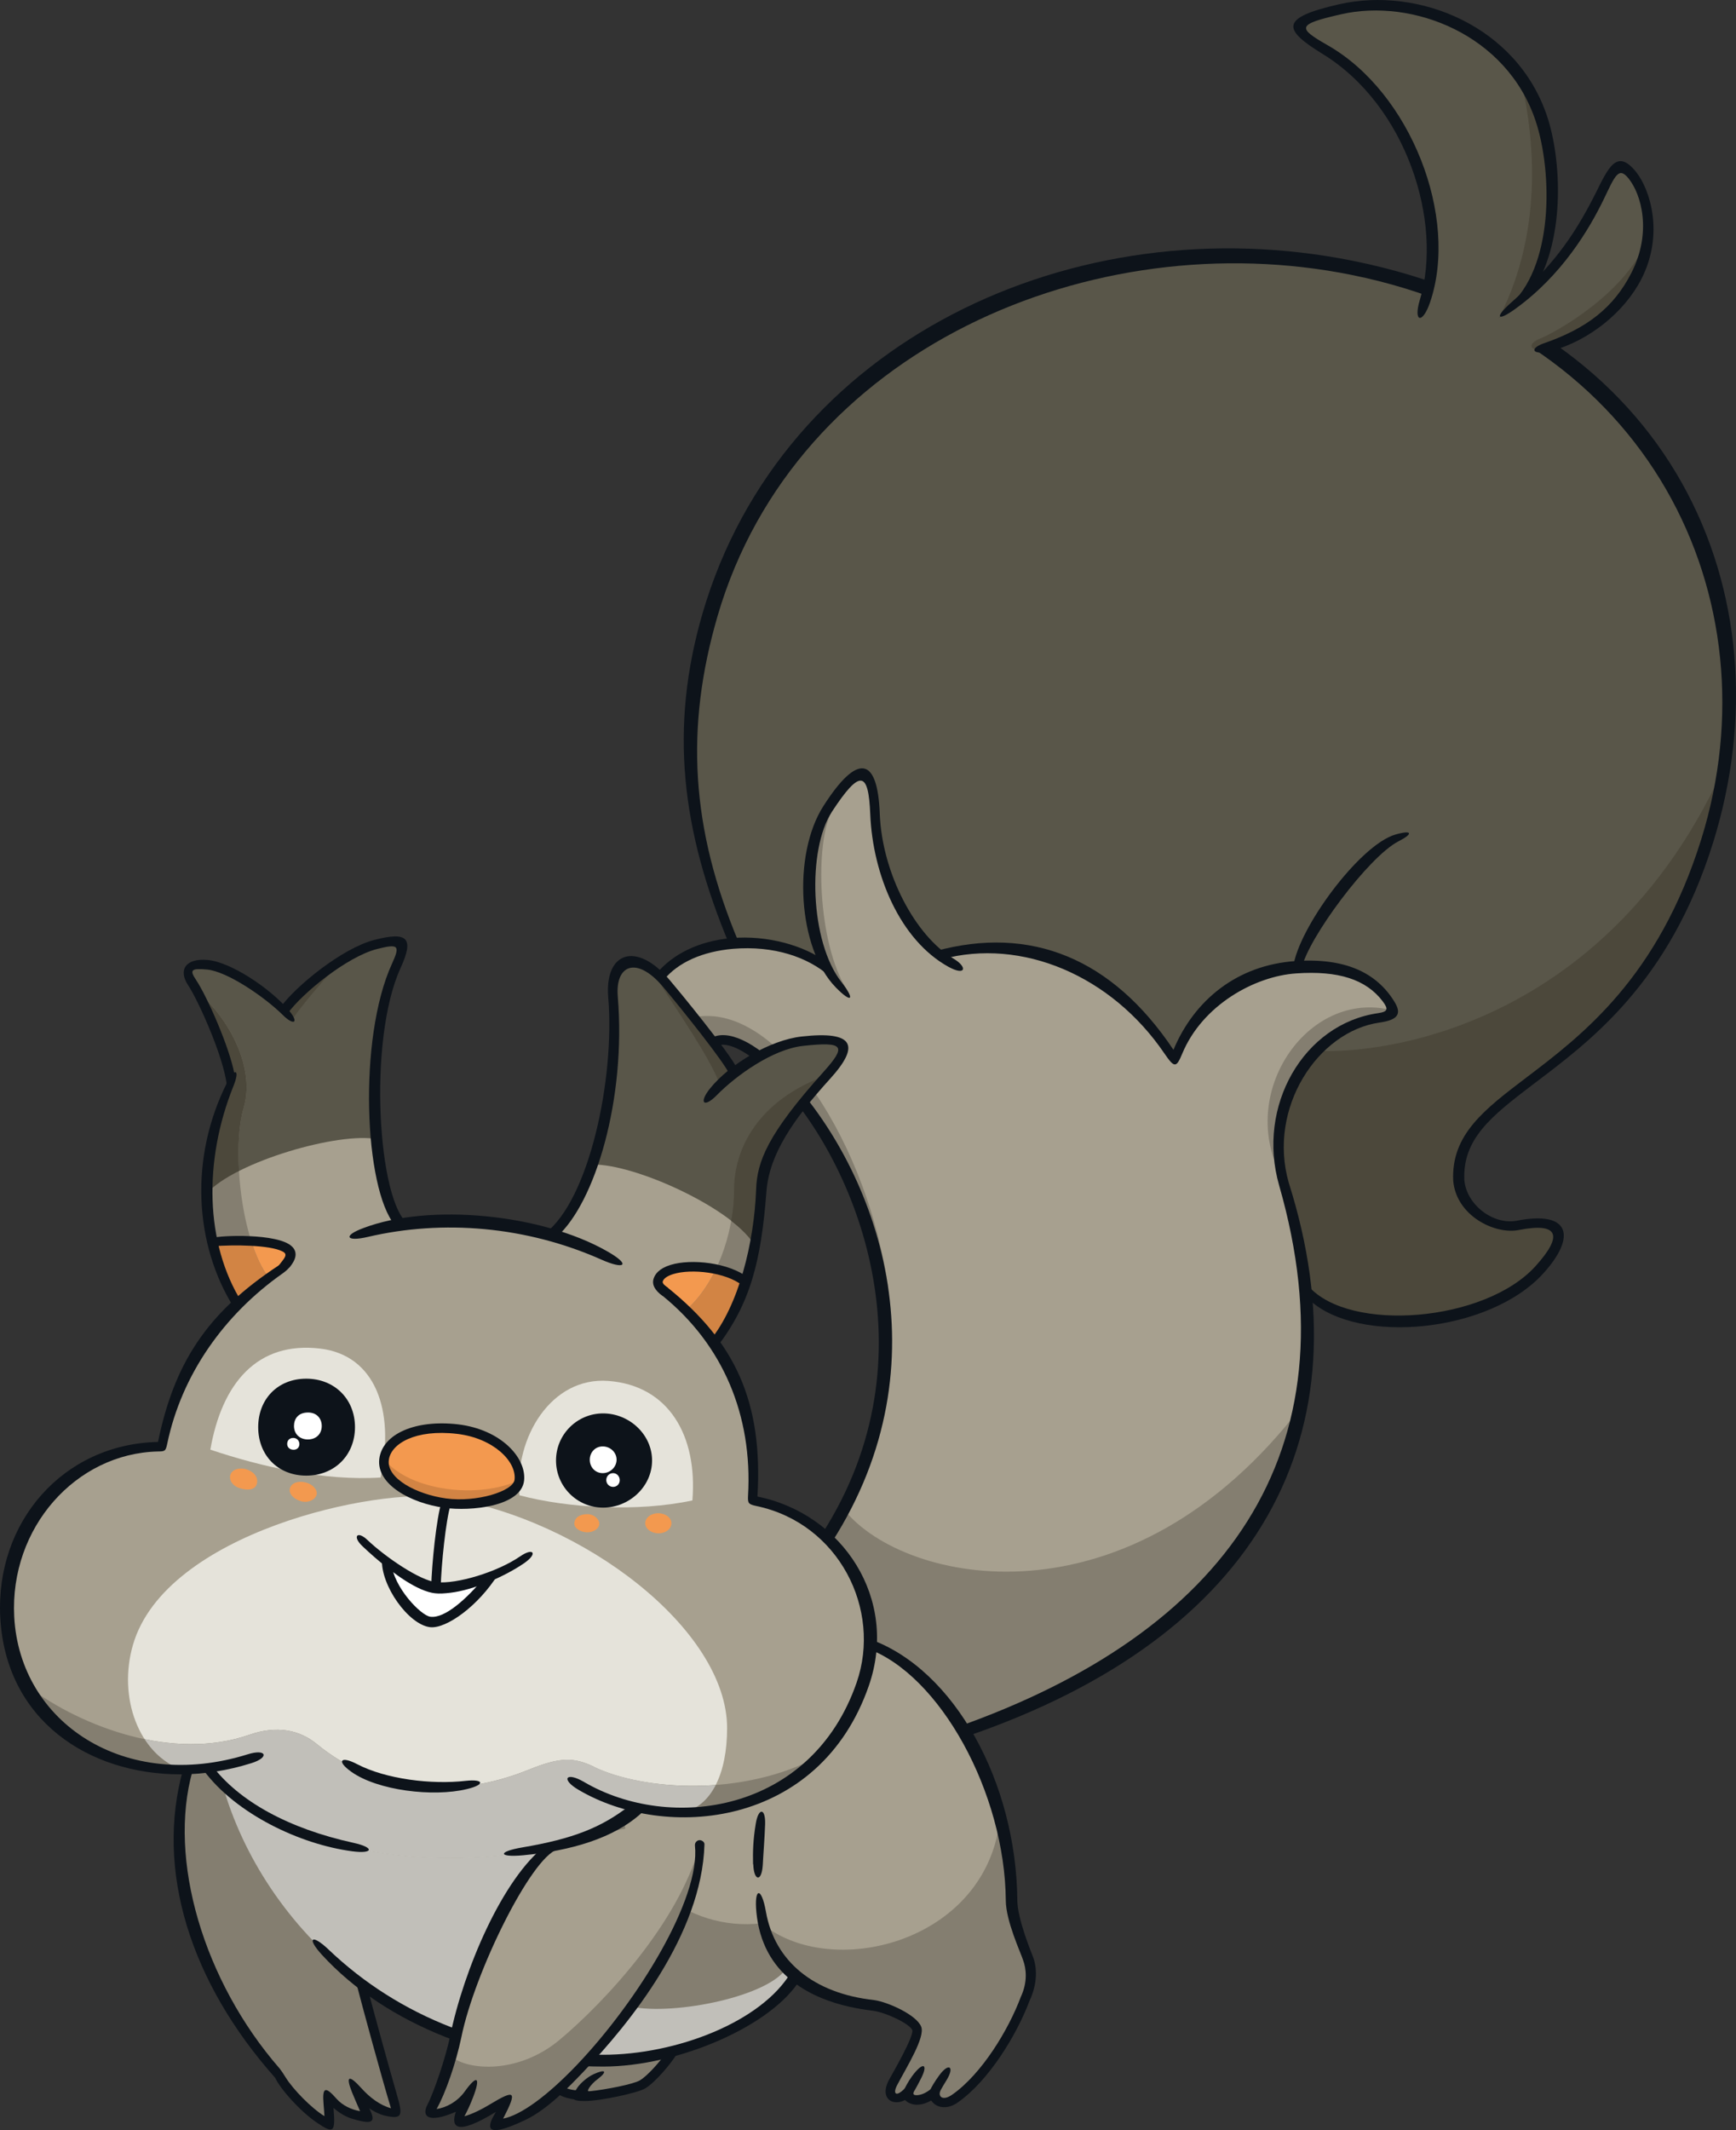 <?xml version="1.0" encoding="UTF-8"?>
<!-- Created with Inkscape (http://www.inkscape.org/) -->
<svg version="1.1" viewBox="0 0 324.88 398.46" xmlns="http://www.w3.org/2000/svg">
 <rect x="0" y="0" width="324.88" height="398.46" fill="#333333" stroke="none"/>
 <path d="m244.94 241.76c8.039 9.085 33.899 5.831 43.08-4.321 6.877-7.593 3.218-9.646-3.97-8.213-3.542 0.697-10.673-2.092-11.215-8.465-0.835-18.944 32.136-17.763 46.393-63.536 12.901-41.395-5.753-94.472-66.093-106.68-49.395-9.976-105.13 14.606-119.67 64.37-6.16 21.056-5.035 40.252 3.915 61.58z" fill="#595649" stroke-width="1.002"/>
 <path d="m319.24 157.23c1.279-4.124 2.246-8.348 2.905-12.649-24.155 52.069-72.524 54.471-82.849 50.984 0 0-11.913 20.553-12.939 22.451-0.384 0.719 0.835 6.741 2.498 13.986l16.097 9.763c8.02 9.085 33.88 5.83 43.081-4.321 6.858-7.593 3.196-9.647-3.992-8.213-3.547 0.697-10.673-2.092-11.197-8.465-0.835-18.945 32.136-17.763 46.393-63.537" fill="#4C483B"/>
 <path d="m123.54 182.7c6.644-8.116 24.078-7.961 31.574-1.279-4.843-8.813-4.047-24.117-0.165-30.102 5.986-9.22 8.446-8.387 8.794 0.911 0.384 9.996 5.151 20.901 11.816 26.209 14.896-4.398 33.628 1.977 44.514 19.584 3.311-10.228 13.966-16.582 22.683-17.162 9.492-0.637 14.741 1.878 17.686 6.664 0.758 1.202 0.384 2.169-2.169 2.537-12.301 1.763-21.502 15.4-17.802 31.071 18.964 55.71-21.288 88.718-60.65 102.61 0 0-7.923-13.424-17.492-16.097 1.027-6.896-2.789-15.419-7.38-19.681 29.811-46.509-11.119-98.965-21.482-92.98-3.058-3.877-7.671-9.376-9.918-12.282" fill="#A7A08F"/>
 <path d="m125.97 383.66c-1.126 1.839-3.954 5.189-5.695 6.238-1.763 1.065-11.661 2.866-11.874 2.015-1.356 0.055-3.41-0.439-3.663-1.202l5.637-5.734z" fill="#847E70"/>
 <path d="m162.6 307.5c14.392 5.194 26.325 27.875 26.538 48.02 0.039 3.877 2.076 7.535 3.218 10.848 0.736 2.191 0.796 4.783-0.494 7.515-2.07 5.521-7.07 14.431-13.172 18.693-2.054 1.433-4.299 0.275-3.794-1.219-2.866 2.476-5.637 1.318-4.92-0.11-2.191 2.246-4.168 0.774-2.828-1.741 0.95-1.779 5.074-8.407 4.415-10.073-0.659-1.686-5.441-3.816-8.058-4.201-6.509-0.95-9.007-1.219-14.664-5.869-5.211 8.755-22.799 16.29-35.971 16.29-17.938 0-33.299-5.734-45.27-14.664 1.202 4.629 5.463 20.281 6.838 24.504-3.547-0.275-7.206-3.042-8.795-6.392 0.928 2.054 2.229 4.475 3.157 6.993-3.256-0.384-6.354-2.169-7.729-4.843 0.384 2.015 0.549 3.816 0.599 6.044-2.888-0.928-8.29-6.508-9.453-9.124-14.024-15.748-22.16-39.109-17.047-57.183z" fill="#A7A08F"/>
 <path d="m41.639 333.84c7.613 26.906 33.821 51.837 71.245 51.837 13.153 0 30.742-7.535 35.952-16.31l-1.51-1.417c-3.042 5.425-21.075 9.123-29.25 7.4l-14.024-30.238z" fill="#E5E3DA"/>
 <path d="m140.82 280.72c0.813-11.041-1.785-21.036-7.361-29.289l0.039 0.02c5.48-5.966 8.697-17.841 8.755-27.603 0.039-8.543 9.531-19.778 12.475-22.645 5.134-5.019 4.415-7.38-4.59-6.373-4.184 0.439-9.027 3.058-12.765 5.947-0.758-2.246-10.325-14.005-12.668-16.756-5.501-6.47-10.616-4.942-9.996 2.52 1.279 15.148-3.333 38.141-11.584 44.591l0.019 0.02c-3.02-0.835-6.198-1.51-9.55-1.993-6.508-0.95-12.726-0.911-18.557-0.055-5.074-4.124-7.283-34.402-0.873-48.388 2.032-4.453 1.494-5.365-3.877-3.992-5.656 1.472-14.237 8.291-17.162 12.378-3.64-3.663-10.479-8.233-14.334-8.582-3.877-0.329-4.245 1.257-2.85 3.333 2.191 3.295 7.051 14.412 7.245 18.751-6.334 14.296-5.773 30.199 1.296 41.511l0.039-0.019c-7.284 7.186-12.301 16.388-14.257 26.577-17.143-0.055-29.424 14.509-28.494 31.846 1.027 19.526 17.918 30.644 37.095 28.243 14.567 19.468 63.246 21.153 80.001 7.341 15.71 3.64 35.08-2.229 42.286-23.013 5.112-14.741-3.855-31.477-20.339-34.364" fill="#A7A08F"/>
 <path d="m127.8 339.06c5.403-1.257 8.271-7.361 8.271-15.806 0-18.364-26.828-38.993-52.572-43.1-12.881-2.054-52.514 6.508-58.616 27.526-2.85 9.821 1.065 20.456 9.143 23.342 1.587 0 3.218-0.11 4.843-0.329 14.935 19.952 62.374 21.889 80.021 7.341 2.866 0.659 5.888 1.005 8.911 1.005" fill="#E5E3DA"/>
 <path d="m70.298 176.68c-5.676 1.455-14.237 8.291-17.162 12.378-3.64-3.663-10.48-8.233-14.335-8.581-3.877-0.329-4.245 1.241-2.866 3.311 2.207 3.311 7.07 14.431 7.245 18.771-2.965 6.721-4.398 13.772-4.36 20.552 5.348-5.83 24.62-11.429 31.768-10.014v0.019c-0.95-10.79-0.11-24.349 3.586-32.446 2.032-4.453 1.494-5.365-3.877-3.992" fill="#595649"/>
 <path d="m71.23 276.38c2.712-12.668-1.043-22.896-11.313-24.116-11.758-1.395-18.383 6.45-20.552 18.906 9.646 3.234 21.308 5.888 31.865 5.211" fill="#E5E3DA"/>
 <path d="m97.208 279.7c-0.95-10.751 5.908-22.199 16.639-21.385 11.313 0.851 16.717 10.247 15.729 22.354-10.325 2.207-23.342 1.433-32.369-0.966" fill="#E5E3DA"/>
 <g fill="#F3994F">
  <path d="m48.031 277.66c-0.329 1.027-1.686 1.219-3.218 0.697-1.334-0.439-2.015-1.548-1.686-2.52 0.329-0.966 1.702-1.417 3.042-0.966 1.494 0.494 2.246 1.609 1.861 2.789"/>
  <path d="m59.246 279.6c-0.22 0.873-1.472 1.587-2.828 1.241-1.296-0.329-2.438-1.334-2.169-2.421 0.275-0.988 1.494-1.494 2.982-1.104 1.334 0.329 2.246 1.411 2.015 2.284"/>
  <path d="m112.15 285.02c0 0.873-1.005 1.609-2.229 1.609-1.241 0-2.438-0.736-2.438-1.609 0-1.043 0.911-1.785 2.438-1.785 1.219 0 2.229 0.911 2.229 1.785"/>
  <path d="m125.65 284.94c0 1.027-1.027 1.878-2.4 1.878s-2.498-0.851-2.498-1.878c0-1.027 1.049-1.878 2.421-1.878 1.378 0 2.482 0.851 2.482 1.878"/>
  <path d="m71.877 273c0.439-3.833 5.908-6.605 13.753-5.675 7.477 0.873 11.952 5.773 11.545 9.531-0.329 3.218-7.264 5.211-13.85 4.299-6.063-0.835-11.932-4.124-11.448-8.155"/>
 </g>
 <path d="m72.338 291.9c3.196 2.46 6.896 4.728 9.24 4.958 2.751 0.275 6.954-0.796 10.77-2.4-0.642 0.758-6.044 9.627-11.932 8.852-2.438-0.329-8.098-6.45-8.078-11.41" fill="#fff"/>
 <path d="m139.45 239.7c-4.492-3.525-15.168-3.701-16.272-0.275-0.384 1.181 1.181 2.114 1.472 2.323 1.548 1.082 7.051 6.412 8.852 9.685 1.9-1.938 5.035-7.884 5.947-11.739" fill="#F3994F"/>
 <path d="m44.486 244.1c2.07-2.537 7.302-6.063 7.302-6.063 0.494-0.329 2.636-2.07 2.636-3.371-0.019-2.811-10.479-2.729-14.644-2.421 1.142 4.415 2.246 8 4.706 11.855" fill="#F3994F"/>
 <g fill="#847E70">
  <path d="m35.179 331c-5.112 18.073 3.003 41.435 17.046 57.183 1.164 2.597 6.567 8.194 9.453 9.124-0.11-2.229-0.22-4.03-0.599-6.043 1.378 2.674 4.475 4.453 7.729 4.843-0.928-2.52-2.229-4.942-3.157-6.993 1.587 3.333 5.249 6.101 8.794 6.373-1.395-4.283-5.773-20.32-6.896-24.698 0 0-17.918-27.952-19.526-32.059-3.893-2.07-7.632-6.16-9.143-8.039z"/>
  <path d="m243.75 262.84c-32.407 42.538-74.481 33.454-85.658 19.7-0.95 1.823-1.993 3.64-3.135 5.441 4.59 4.245 8.388 12.765 7.38 19.661 9.55 2.691 17.492 16.097 17.492 16.097 28.282-9.976 57.028-29.831 63.924-60.902"/>
  <path d="m191.87 373.88c1.279-2.712 1.219-5.326 0.439-7.515-1.126-3.311-3.157-6.973-3.196-10.848 0-1.202-0.758-10.731-2.054-14.683-2.943 22.741-31.729 29.657-44.572 18.925 3.003 9.705 9.86 13.831 20.998 15.477 2.614 0.384 7.4 2.52 8.059 4.201 0.659 1.664-3.465 8.31-4.415 10.073-1.334 2.537 0.637 4.008 2.828 1.741-0.714 1.417 2.054 2.575 4.903 0.11-0.494 1.494 1.763 2.652 3.816 1.219 6.101-4.261 11.099-13.172 13.172-18.693"/>
  <path d="m142.52 359.76c-14.18 1.686-26.538-9.394-25.531-20.281h-0.02c-17.841 12.223-58.597 10.731-75.294-5.618-0.02 0-0.02-0.019-0.039-0.019 6.508 25.918 33.821 51.836 71.246 51.836 13.152 0 30.742-7.535 35.952-16.31 0 0-4.283-3.663-6.315-9.608"/>
 </g>
 <path d="m147.32 367.94c-3.02 5.441-21.076 9.124-29.23 7.419l-14.044-30.257c-20.126 5.425-48.988 1.861-62.393-11.274h-0.019c7.613 26.906 33.841 51.837 71.246 51.837 13.172 0 30.742-7.535 35.952-16.31z" fill="#C1BFB9"/>
 <path d="m111.17 330.5c-3.756-1.801-6.315-1.861-12.243 0.549-14.063 5.675-28.63 4.245-39.652-4.821-3.218-2.652-7.497-3.509-12.61-1.724-14.18 4.942-31.187-1.378-41.337-8.949 6.101 11.235 19.196 17.027 33.55 15.206 14.567 19.468 63.246 21.172 80.001 7.361 11.564 2.674 25.066 0.22 34.286-9.55-14.237 7.613-32.814 6.354-41.996 1.955" fill="#847E70"/>
 <path d="m111.17 330.5c-3.8-1.823-6.199-1.916-12.243 0.549-14.063 5.675-28.63 4.245-39.652-4.821-3.295-2.712-7.593-3.487-12.61-1.724-6.257 2.191-13.078 2.173-19.605 0.816 1.702 2.636 4.071 4.686 6.975 5.711 1.587 0 3.218-0.11 4.843-0.329 14.916 19.952 62.354 21.908 80.001 7.341 2.888 0.675 5.889 1.027 8.93 1.005 2.691-0.62 4.74-2.42 6.137-5.154-8.968 0.681-17.449-0.853-22.776-3.39" fill="#c1bfb9"/>
 <path d="m258.27 190.08c1.373-0.22 2.108-0.582 2.383-1.065-16.194-4.283-29.909 16.388-20.185 32.136-3.701-15.671 5.501-29.308 17.802-31.071" fill="#847E70"/>
 <path d="m45.594 207.26c2.482-8.387-3.97-18.073-8.562-21.56 2.4 4.492 5.986 13.191 6.16 16.911-6.334 14.296-5.753 30.199 1.296 41.492l0.038-0.02c1.9-1.9 3.816-3.564 5.773-5.074-5.211-6.819-6.973-24.098-4.706-31.749" fill="#847E70"/>
 <path d="m39.77 232.24c1.164 4.415 2.268 8.02 4.706 11.855 1.395-1.686 4.168-3.794 5.85-5.035-1.318-1.724-2.421-4.124-3.311-6.896-2.691-0.11-5.501-0.055-7.245 0.055" fill="#D28444"/>
 <path d="m154.73 201.2 0.11-0.11c-13.133 4.689-17.472 13.947-17.472 21.463 0 8.387-3.487 17.782-9.046 22.567 2.246 2.169 4.047 4.338 5.151 6.315l0.019 0.019c5.48-5.966 8.717-17.841 8.756-27.603 0.038-8.542 9.53-19.777 12.475-22.645" fill="#847E70"/>
 <path d="m128.33 245.12c1.993 2.015 4.162 4.492 5.173 6.334 1.9-1.938 5.035-7.884 5.947-11.739-1.395-1.104-3.371-1.861-5.48-2.306-1.472 3.08-3.388 5.773-5.637 7.709" fill="#D28444"/>
 <path d="m44.729 219.04c-0.275-4.59 0-8.872 0.873-11.777 2.46-8.368-3.932-18.034-8.523-21.521 2.4 4.514 5.947 13.114 6.101 16.814-2.965 6.721-4.398 13.773-4.36 20.553 1.279-1.395 3.371-2.789 5.908-4.069" fill="#4C483B"/>
 <path d="m71.877 273c5.057 6.044 17.937 7.38 25.298 3.855-0.329 3.218-7.264 5.211-13.85 4.299-6.063-0.835-11.932-4.124-11.448-8.155" fill="#D28444"/>
 <path d="m52.828 188.82c2.131-2.4 6.721-7.206 10.886-8.774-1.065 0.719-8.581 9.53-8.969 10.731z" fill="#4C483B"/>
 <path d="m130 190.26c15.632-2.888 32.601 24.039 36.281 51.004-2.108-6.935-11.719-32.601-19.313-39.652-9.937-9.259-13.521-6.606-13.521-6.606z" fill="#847E70"/>
 <path d="m155.76 151.65c-3.311 5.714-2.811 24.737 2.729 33.493-2.652-2.438-6.044-5.463-7.148-17.86-1.104-12.397 4.415-15.633 4.415-15.633" fill="#847E70"/>
 <g fill="#0d131a">
  <path d="m72.764 273.12c-0.439 3.448 5.211 6.412 10.673 7.167 5.714 0.796 12.63-1.334 12.862-3.509 0.384-3.41-3.97-7.768-10.77-8.562-7.787-0.911-12.397 1.839-12.765 4.903m10.421 8.93c-6.334-0.873-12.765-4.376-12.204-9.143 0.582-4.689 6.78-7.4 14.742-6.469 7.961 0.95 12.804 6.198 12.358 10.518-0.549 4.859-9.996 5.773-14.896 5.096"/>
  <path d="m82.475 296.88c0.11-4.162 0.95-12.494 1.861-15.438l-1.686-0.549c-1.005 3.196-1.839 11.7-1.955 15.923z"/>
  <path d="m78.769 297.26c-3.679-1.587-8.252-5.48-10.906-8-1.993-1.861-1.005-3.003 0.89-1.202 3.349 3.179 9.821 7.613 12.901 7.904 3.855 0.384 11.371-1.878 15.671-4.821 2.52-1.741 3.388-0.549 0.774 1.257-3.756 2.575-9.492 5.019-13.811 5.54-2.345 0.275-3.41 0.22-5.521-0.675"/>
  <path d="m93.249 294.44c-3.739 6.005-9.744 10.267-12.746 9.938-3.992-0.439-9.279-7.729-9.027-12.785l1.785 0.835c0.384 4.492 5.501 9.763 7.264 9.995 2.729 0.384 6.896-3.426 10.209-7.439z"/>
  <path d="m66.432 266.96c0 5.271-3.855 9.066-9.124 9.066-5.288 0-8.988-3.794-8.988-9.066 0-5.288 3.701-9.066 8.988-9.066 5.271 0 9.124 3.794 9.124 9.066"/>
 </g>
 <path d="m60.212 266.74c0 1.51-1.065 2.52-2.597 2.52-1.51 0-2.597-1.005-2.597-2.52 0-1.296 0.758-2.52 2.636-2.52 1.664 0 2.559 1.164 2.559 2.52" fill="#fff"/>
 <path d="m56.032 270.1c0 0.659-0.439 1.087-1.087 1.087-0.697 0-1.202-0.439-1.202-1.087 0-0.659 0.439-1.126 1.142-1.126 0.719 0 1.142 0.582 1.142 1.126" fill="#fff"/>
 <path d="m122.03 273.2c0 4.881-4.283 8.814-9.163 8.814-4.859 0-8.813-3.932-8.813-8.814 0-4.881 3.954-8.813 8.813-8.813 4.881 0 9.163 3.932 9.163 8.813" fill="#0d131a"/>
 <path d="m115.39 273.04c0 1.395-1.202 2.52-2.597 2.52s-2.421-1.104-2.421-2.498 1.027-2.498 2.421-2.498 2.597 1.087 2.597 2.482" fill="#fff"/>
 <path d="m115.98 276.88c0 0.719-0.549 1.257-1.241 1.257-0.714 0-1.279-0.582-1.279-1.279 0-0.719 0.56-1.296 1.279-1.296 0.697 0 1.241 0.599 1.241 1.318" fill="#fff"/>
 <g fill="#0d131a">
  <path d="m43.894 201c-0.95-5.173-5.173-14.664-7.206-17.704-1.241-1.839-0.928-2.207 2.015-1.938 3.838 0.329 10.867 5.189 14.199 8.484 2.108 2.114 3.256 1.532 0.95-1.087-3.487-3.992-10.673-8.794-14.973-9.182-4.206-0.384-5.54 1.916-3.679 4.706 2.108 3.174 7.439 15.206 7.303 19.874z"/>
  <path d="m76.452 228.98c-5.714-3.838-7.691-34.402-1.472-47.942 2.559-5.598 1.296-6.819-4.903-5.227-6.082 1.57-14.78 8.678-17.666 12.707l1.433 1.043c2.691-3.717 11.041-10.577 16.678-12.029 4.085-1.043 4.398-0.675 2.828 2.751-6.392 13.966-5.173 42.131 0.549 48.873z"/>
  <path d="m54.174 237.06c0.62-0.719 1.142-1.57 1.142-2.4 0-0.384-0.11-1.005-0.736-1.548-2.636-2.443-13.366-2.054-14.858-1.532l0.11 1.548c4.107-0.329 10.635-0.22 12.959 0.928 0.697 0.329 0.835 0.681 0.329 1.417-0.736 1.065-2.306 2.811-2.767 3.564z"/>
  <path d="m65.74 331.42c-2.866-2.032-1.955-3.02 1.065-1.433 5.463 2.85 14.005 3.855 20.32 3.135 3.465-0.384 3.739 0.719 0.22 1.548-6.296 1.51-16.678 0.275-21.618-3.256"/>
  <path d="m39.593 330.16c5.096 6.799 14.47 11.913 26.596 14.567 3.97 0.873 3.662 2.092-0.275 1.57-9.782-1.296-21.695-6.973-27.758-15.07z"/>
  <path d="m133.9 195.76c2.268-1.296 6.702 1.241 11.506 6.276 14.683 15.4 29.811 51.526 8.446 84.863l1.839 1.548c21.521-33.589 8.62-69.464-8.852-87.788-5.559-5.831-10.731-8.233-13.831-6.451z"/>
  <path d="m156.41 184.7c-7.109-7.244-8.175-24.794-2.306-33.937 6.334-9.899 10.131-9.318 10.538 1.455 0.439 11.196 6.683 22.877 13.792 27.099 2.691 1.587 2.306 3.311-0.911 1.548-9.066-4.98-14.198-17.182-14.664-28.591-0.329-7.981-1.861-8.523-7.167-0.439-4.651 7.09-4.124 24.33 1.763 31.846 2.636 3.371 1.955 4.085-1.043 1.027"/>
  <path d="m155.25 182.6c-4.085-3.564-10.383-5.753-18.093-5.112-5.675 0.494-10.266 2.537-12.92 5.792l-1.395-1.142c2.982-3.624 7.942-6.141 14.102-6.664 6.644-0.56 13.502 1.356 17.802 4.53z"/>
  <path d="m243.62 181.05c1.181-5.521 12.513-20.823 18.092-23.671 2.85-1.455 2.575-2.169-0.549-1.279-6.76 1.955-18.208 17.608-19.139 24.756z"/>
  <path d="m244.88 240.6c7.709 8.737 33.008 6.703 42.48-3.756 5.326-5.889 4.184-8.194-3.141-6.76-4.475 0.89-11.719-2.674-12.262-9.24-0.384-8.62 5.85-13.327 13.734-19.313 10.383-7.884 24.62-18.654 32.698-44.572 14.024-45.056-9.84-94.297-65.434-105.53-48.388-9.783-104.02 13.772-118.65 63.749-6.16 21.075-4.958 39.865 3.893 60.979l-1.647 0.675c-9.027-21.501-11.332-40.678-5.057-62.161 14.857-50.771 69.522-76.438 121.8-65.861 59.623 12.03 81.764 62.354 67.313 108.77-8.252 26.46-23.245 37.347-33.841 45.366-7.748 5.889-13.056 10.131-12.726 17.782 0.384 4.629 5.425 8.465 9.84 7.613 9.84-1.938 11.274 2.866 4.958 9.84-10.053 11.119-34.577 13.443-43.739 5.019z"/>
  <path d="m36.039 331.24c-4.667 16.504 2.015 39.304 16.29 55.691 0.439 0.56 0.851 1.219 1.104 1.625 1.395 2.268 4.843 5.792 7.284 7.284-0.039-0.796-0.11-1.532-0.165-2.229-0.275-3.234 0.329-3.426 2.46-0.988 1.087 1.219 2.751 2.015 4.376 2.284-0.494-1.142-1.065-2.421-1.51-3.525-1.257-3.157-0.549-3.333 1.785-0.736 1.532 1.702 3.448 3.157 5.501 3.717-1.708-5.618-5.387-19.139-6.47-23.361l1.993 0.56c1.104 4.184 3.816 14.121 5.521 20.029 1.181 4.107 1.257 4.958-2.323 4.124-0.851-0.22-1.955-0.736-2.789-1.356 1.257 2.559 0.774 3.119-2.905 2.054-1.455-0.384-2.729-1.202-3.778-2.114 0.384 4.667 0.055 4.92-3.234 2.674-3.058-2.114-6.663-6.141-7.69-8.31-15.787-17.763-22.567-38.819-17.162-57.919z"/>
  <path d="m149.82 370.16c-5.211 8.756-22.935 16.407-36.94 16.407-20.688 0-40.717-7.884-52.631-20.901-2.943-3.218-1.9-3.97 1.241-0.988 13.172 12.571 31.032 19.681 51.391 19.681 13.676 0 29.657-6.141 35.177-15.458z"/>
  <path d="m169.34 390.64c-1.625 1.686-2.361 1.087-1.395-0.697 1.746-3.311 5.227-8.872 4.453-10.828-0.835-2.169-6.121-4.59-8.775-4.98-11.39-1.241-18.654-7.303-20.281-16.504-0.851-4.859-2.246-4.514-1.785 0.11 1.087 11.216 9.55 16.93 21.812 18.383 2.652 0.384 6.915 2.498 7.361 3.624 0.329 1.181-3.756 8.194-4.376 9.337-2.108 3.992 1.625 5.501 4.261 2.789z"/>
  <path d="m140.93 348.72c-0.055-2.306 0-4.53 0.494-7.515 0.494-3.135 1.861-3.058 1.763 0.038-0.11 2.927-0.329 5.403-0.439 7.632-0.22 3.295-1.686 2.982-1.779-0.165"/>
  <path d="m174.3 390.68c-1.005 0.873-1.977 1.202-2.674 1.241-0.736 0.019-0.928-0.22-0.384-1.027 0.329-0.549 0.637-1.181 1.005-1.878 1.57-2.927 0.56-3.547-1.57-0.637-0.736 1.005-1.296 2.131-1.472 2.498-0.928 1.801 0.966 2.828 2.361 2.828 1.027 0 2.268-0.384 3.487-1.318z"/>
  <path d="m162.9 306.66c15.71 5.676 27.293 26.712 27.487 48.834 0.019 3.426 2.597 9.685 2.943 10.576 0.697 1.861 0.928 4.805-0.659 8.194-2.345 6.257-7.574 14.935-13.463 19.041-3.097 2.152-5.87-0.11-5.173-2.229 0.22-0.599 0.873-1.686 1.763-2.905 1.763-2.383 2.888-1.625 1.373 0.89-0.439 0.714-0.813 1.334-1.082 1.823-0.719 1.296 0.329 2.191 2.092 0.95 5.579-3.893 10.577-12.204 12.843-18.267 1.356-2.905 1.005-5.365 0.439-6.915-0.439-1.395-3.218-7.303-3.234-11.138-0.165-20.204-12.358-42.267-25.957-47.168z"/>
  <path d="m108.44 392.8c-0.439 0.02-4.008-0.329-4.552-1.801l1.686-0.599c0.22 0.22 1.625 0.659 2.789 0.62z"/>
  <path d="m126.73 384.12c-1.142 1.878-4.047 5.365-6.005 6.547-1.334 0.796-8.271 2.345-11.332 2.345-2.46 0-2.691-0.439-1.378-2.443 0.599-0.911 1.993-2.092 3.08-2.575 2.152-0.988 2.767-0.62 0.675 0.988-0.549 0.384-1.219 1.087-1.548 1.625-0.329 0.582-0.22 0.62 0.275 0.56 2.789-0.275 8.059-1.296 9.279-2.032 1.318-0.796 3.547-3.234 4.859-5.134z"/>
  <path d="m141.75 279.94c1.065-17.802-4.261-28.959-16.717-39.013-2.691-2.169-3.717-0.719-1.027 1.472 11.235 9.124 16.872 22.296 15.981 37.444-0.055 1.356 0.055 1.548 1.609 1.878 15.4 3.256 23.458 19.351 18.713 33.027-8.485 24.465-34.926 28.01-51.023 18.576-3.388-1.977-4.398-0.494-0.988 1.494 16.31 9.608 45.076 7.09 54.297-19.487 5.636-16.252-4.881-32.155-20.843-35.391"/>
  <path d="m112.59 235.64c-14.122-6.276-29.696-7.554-43.778-4.261-4.03 0.95-4.706-0.22-0.796-1.664 12.339-4.689 33.395-2.652 45.657 4.376 4.574 2.614 3.135 3.426-1.087 1.548"/>
  <path d="m52.233 236.66c-13.754 8.988-19.681 18.635-22.664 33.066-17.802 0.384-30.451 15.031-29.521 32.795 1.027 19.332 16.601 29.385 33.686 29.385 4.36 0 8.872-0.697 13.308-2.092 3.465-1.082 2.811-2.751-0.659-1.664-23.012 7.186-42.674-5.908-43.72-25.724-0.873-16.658 11.525-30.548 26.867-30.916 1.296-0.019 1.472-0.019 1.763-1.433 2.691-12.921 10.635-24.156 21.56-31.846 2.421-1.686 2.691-3.717-0.62-1.57"/>
  <path d="m45.244 243.58c-6.877-11.002-7.167-26.499-1.548-40.446 1.241-3.08 0.275-3.509-1.164-0.697-7.167 14.18-6.121 30.374 1.202 42.093z"/>
  <path d="m180.63 324.9c55.439-18.867 75.333-57.008 60.553-103.65-4.008-13.966 5.441-28.32 16.969-29.967 3.487-0.494 4.206-1.625 2.811-3.893-3.349-5.463-9.24-8.252-18.519-7.613-10.906 0.736-18.945 7.284-22.838 16.601-11.449-17.123-26.712-23.341-44.573-18.46l1.164 1.532c15.032-4.085 31.826 3.058 41.725 17.627 1.861 2.712 2.207 2.712 3.333 0 3.778-9.085 13.56-14.47 21.308-14.993 7.903-0.549 13.075 1.126 16.175 5.189 1.126 1.494 1.005 1.977-0.835 2.246-13.928 1.993-22.799 17.356-18.519 32.233 14.412 50.132-10.247 83.663-60.262 101.31z"/>
  <path d="m125.02 240.94c-0.758-0.549-1.087-0.95-0.988-1.241 0.165-0.549 0.873-1.043 1.977-1.378 3.41-1.043 9.782-0.329 12.882 2.092l1.104-1.417c-3.586-2.811-10.615-3.586-14.509-2.383-2.152 0.659-2.905 1.746-3.157 2.537-0.384 1.126 0.22 2.229 1.664 3.256z"/>
 </g>
 <path d="m130.95 345.12c1.686 15.768-27.197 52.844-38.122 52.204 0.275-1.455 1.763-3.157 2.443-5.134-2.421 2.152-7.283 4.728-9.318 4.728-0.494-0.911 1.686-4.958 2.888-7.322-2.306 4.245-5.173 6.102-8.387 5.812 0.275-1.202 2.811-6.76 4.085-11.506 1.609-10.984 13.521-36.979 19.526-38.781 5.869-1.417 22.606-7.109 26.887 0" fill="#A7A08F"/>
 <path d="m266.45 34.622c-3.426-10.964-10.731-21.095-18.383-25.356-5.271-2.927-8.485-4.898 2.729-7.458 14.122-3.218 32.001 4.124 37.463 20.61 3.234 9.821 4.437 29.637-7.845 37.018 1.878-0.796 8.02-6.567 12.901-12.552 5.134-6.295 7.554-14.954 9.666-15.516 2.674-0.697 8.639 9.317 3.097 20.126-3.624 7.051-11.119 12.533-18.615 13.967l-21.637-6.296c3.586-7.167 3.256-16.097 0.62-24.543" fill="#595649"/>
 <path d="m110.85 217.84c8.155-0.165 26.596 8.426 30.373 15.071 0.637-3.256 1.027-6.431 1.027-9.124 0.055-8.543 9.531-19.778 12.475-22.645 5.151-5.019 4.437-7.38-4.59-6.373-4.184 0.439-9.027 3.058-12.765 5.947-0.758-2.246-10.325-14.005-12.669-16.756-5.48-6.47-10.596-4.942-9.976 2.52 0.774 9.375-0.697 21.753-3.871 31.361z" fill="#595649"/>
 <path d="m288.26 22.418c-0.873-2.652-2.092-5.074-3.547-7.244 4.107 18.441 1.433 33.201-4.03 43.991 0.165 0.02 0.329 0.02 0.494 0.02l2.4-2.169c8.872-8.639 7.632-25.705 4.689-34.597" fill="#4C483B"/>
 <path d="m288.25 63.318c-1.938 0.758-2.169 1.861-0.62 2.114 10.925-2.169 18.983-9.957 20.514-20.301-4.437 10.247-17.511 17.259-19.894 18.189" fill="#4C483B"/>
 <path d="m104.73 381.56c-7.729 6.451-17.182 5.792-20.398 3.042-1.318 4.574-3.624 9.666-3.871 10.809 3.196 0.275 6.082-1.57 8.387-5.811-1.219 2.361-3.371 6.412-2.888 7.322 2.032 0 6.876-2.575 9.298-4.728-0.675 1.977-2.152 3.679-2.438 5.134 10.925 0.637 39.807-36.437 38.141-52.204-3.97 14.644-18.015 29.56-26.228 36.436" fill="#847E70"/>
 <path d="m154.73 201.16 0.038-0.038c-13.075 4.689-17.395 13.928-17.395 21.424 0 1.916-0.165 3.877-0.549 5.811 1.993 1.548 3.525 3.102 4.36 4.574 0.659-3.256 1.027-6.431 1.049-9.124 0.038-8.542 9.53-19.777 12.475-22.645" fill="#4C483B"/>
 <path d="m134.76 202.98c-1.746-4.92-8.233-14.237-10.809-18.324-2.114-3.311-0.22-2.229 2.421 0.719 3.701 4.261 11.003 15.361 11.003 15.361-1.993 1.417-2.614 2.246-2.614 2.246" fill="#4C483B"/>
 <g fill="#0d131a">
  <path d="m104.31 345.96c-4.881 1.472-15.497 22.935-17.976 35.139-0.966 4.706-3.02 10.616-4.629 13.405 1.724-0.22 3.855-1.34 5.211-3.196 2.421-3.388 3.058-2.751 1.609 1.027-0.549 1.433-1.126 2.652-1.609 3.525 1.241-0.329 3.058-1.181 4.744-2.207 4.744-2.85 5.211-2.597 2.498 2.652 3.295-0.637 8.213-4.201 13.773-10.014 11.467-12.01 23.187-31.148 22.121-41.085-0.039-0.494 0.329-0.928 0.796-0.988 0.494-0.038 1.005 0.329 0.988 0.796-0.494 16.891-14.083 33.569-22.625 42.499-2.636 2.767-6.702 7.032-10.867 9.027-8.291 3.954-7.012 0.95-5.54-1.494-7.342 4.492-8.485 2.927-7.497-0.019-5.288 2.284-6.431 0.796-5.31-1.334 1.202-2.306 3.426-8.852 4.223-12.746 2.537-12.397 9.82-29.657 18.015-35.836z"/>
  <path d="m120.14 339.06c-5.249 4.843-13.424 7.148-22.199 7.981-4.783 0.439-4.843-0.681-0.165-1.472 9.356-1.587 14.742-3.679 20.01-7.787z"/>
  <path d="m138.04 200.02c-1.647-3.333-11.255-14.993-12.649-16.62-6.354-7.496-12.262-5.271-11.564 3.157 1.279 15.206-3.586 38.025-11.874 44.185l2.191 0.659c7.264-6.392 13.056-25.899 11.467-44.998-0.494-5.908 3.509-7.632 8.426-1.861 3.349 3.954 11.874 14.606 12.494 16.485z"/>
  <path d="m134.16 252c6.276-8.194 8.271-16.039 9.279-29.172 0.549-6.973 5.057-13.482 11.913-21.037 5.695-6.276 4.453-8.988-5.31-7.903-5.888 0.637-13.52 5.173-17.182 9.744-2.152 2.691-1.126 3.679 1.257 1.257 3.602-3.679 10.441-8.6 16.116-9.24 7.865-0.873 8.174 0.055 3.877 4.859-10.499 11.681-12.436 16.775-12.61 22.025-0.384 9.937-3.218 21.637-8.659 28.262z"/>
  <path d="m289.03 64.18c7.922-2.767 12.92-6.586 16.252-13.094 3.932-7.652 1.861-14.761-0.494-17.686-1.861-2.323-2.537-0.549-4.612 3.778-2.789 5.773-7.884 14.315-16.582 20.591-3.388 2.46-4.03 1.686-0.736-1.219 7.09-6.276 11.332-11.584 15.729-20.359 2.4-4.821 3.992-8.504 7.593-4.03 2.636 3.295 5.288 11.642 0.988 20.049-3.234 6.276-9.821 11.486-16.736 13.404-3.448 0.966-4.59-0.329-1.417-1.433"/>
  <path d="m282.14 57.495 5.112-3.717c5.753-9.472 4.903-24.117 2.306-31.942-5.598-16.949-24.059-24.426-38.955-21.037-11.177 2.537-10.557 4.706-3.042 9.318 15.613 9.608 22.547 31.42 18.15 45.986-1.257 4.184 0.494 4.59 1.9 0.494 5.48-15.962-3.64-39.284-19.119-48.117-5.773-3.295-5.811-3.915 2.498-5.812 13.327-3.042 31.032 3.756 36.417 20.03 3.119 9.433 3.487 27.506-5.271 34.789"/>
 </g>
</svg>
